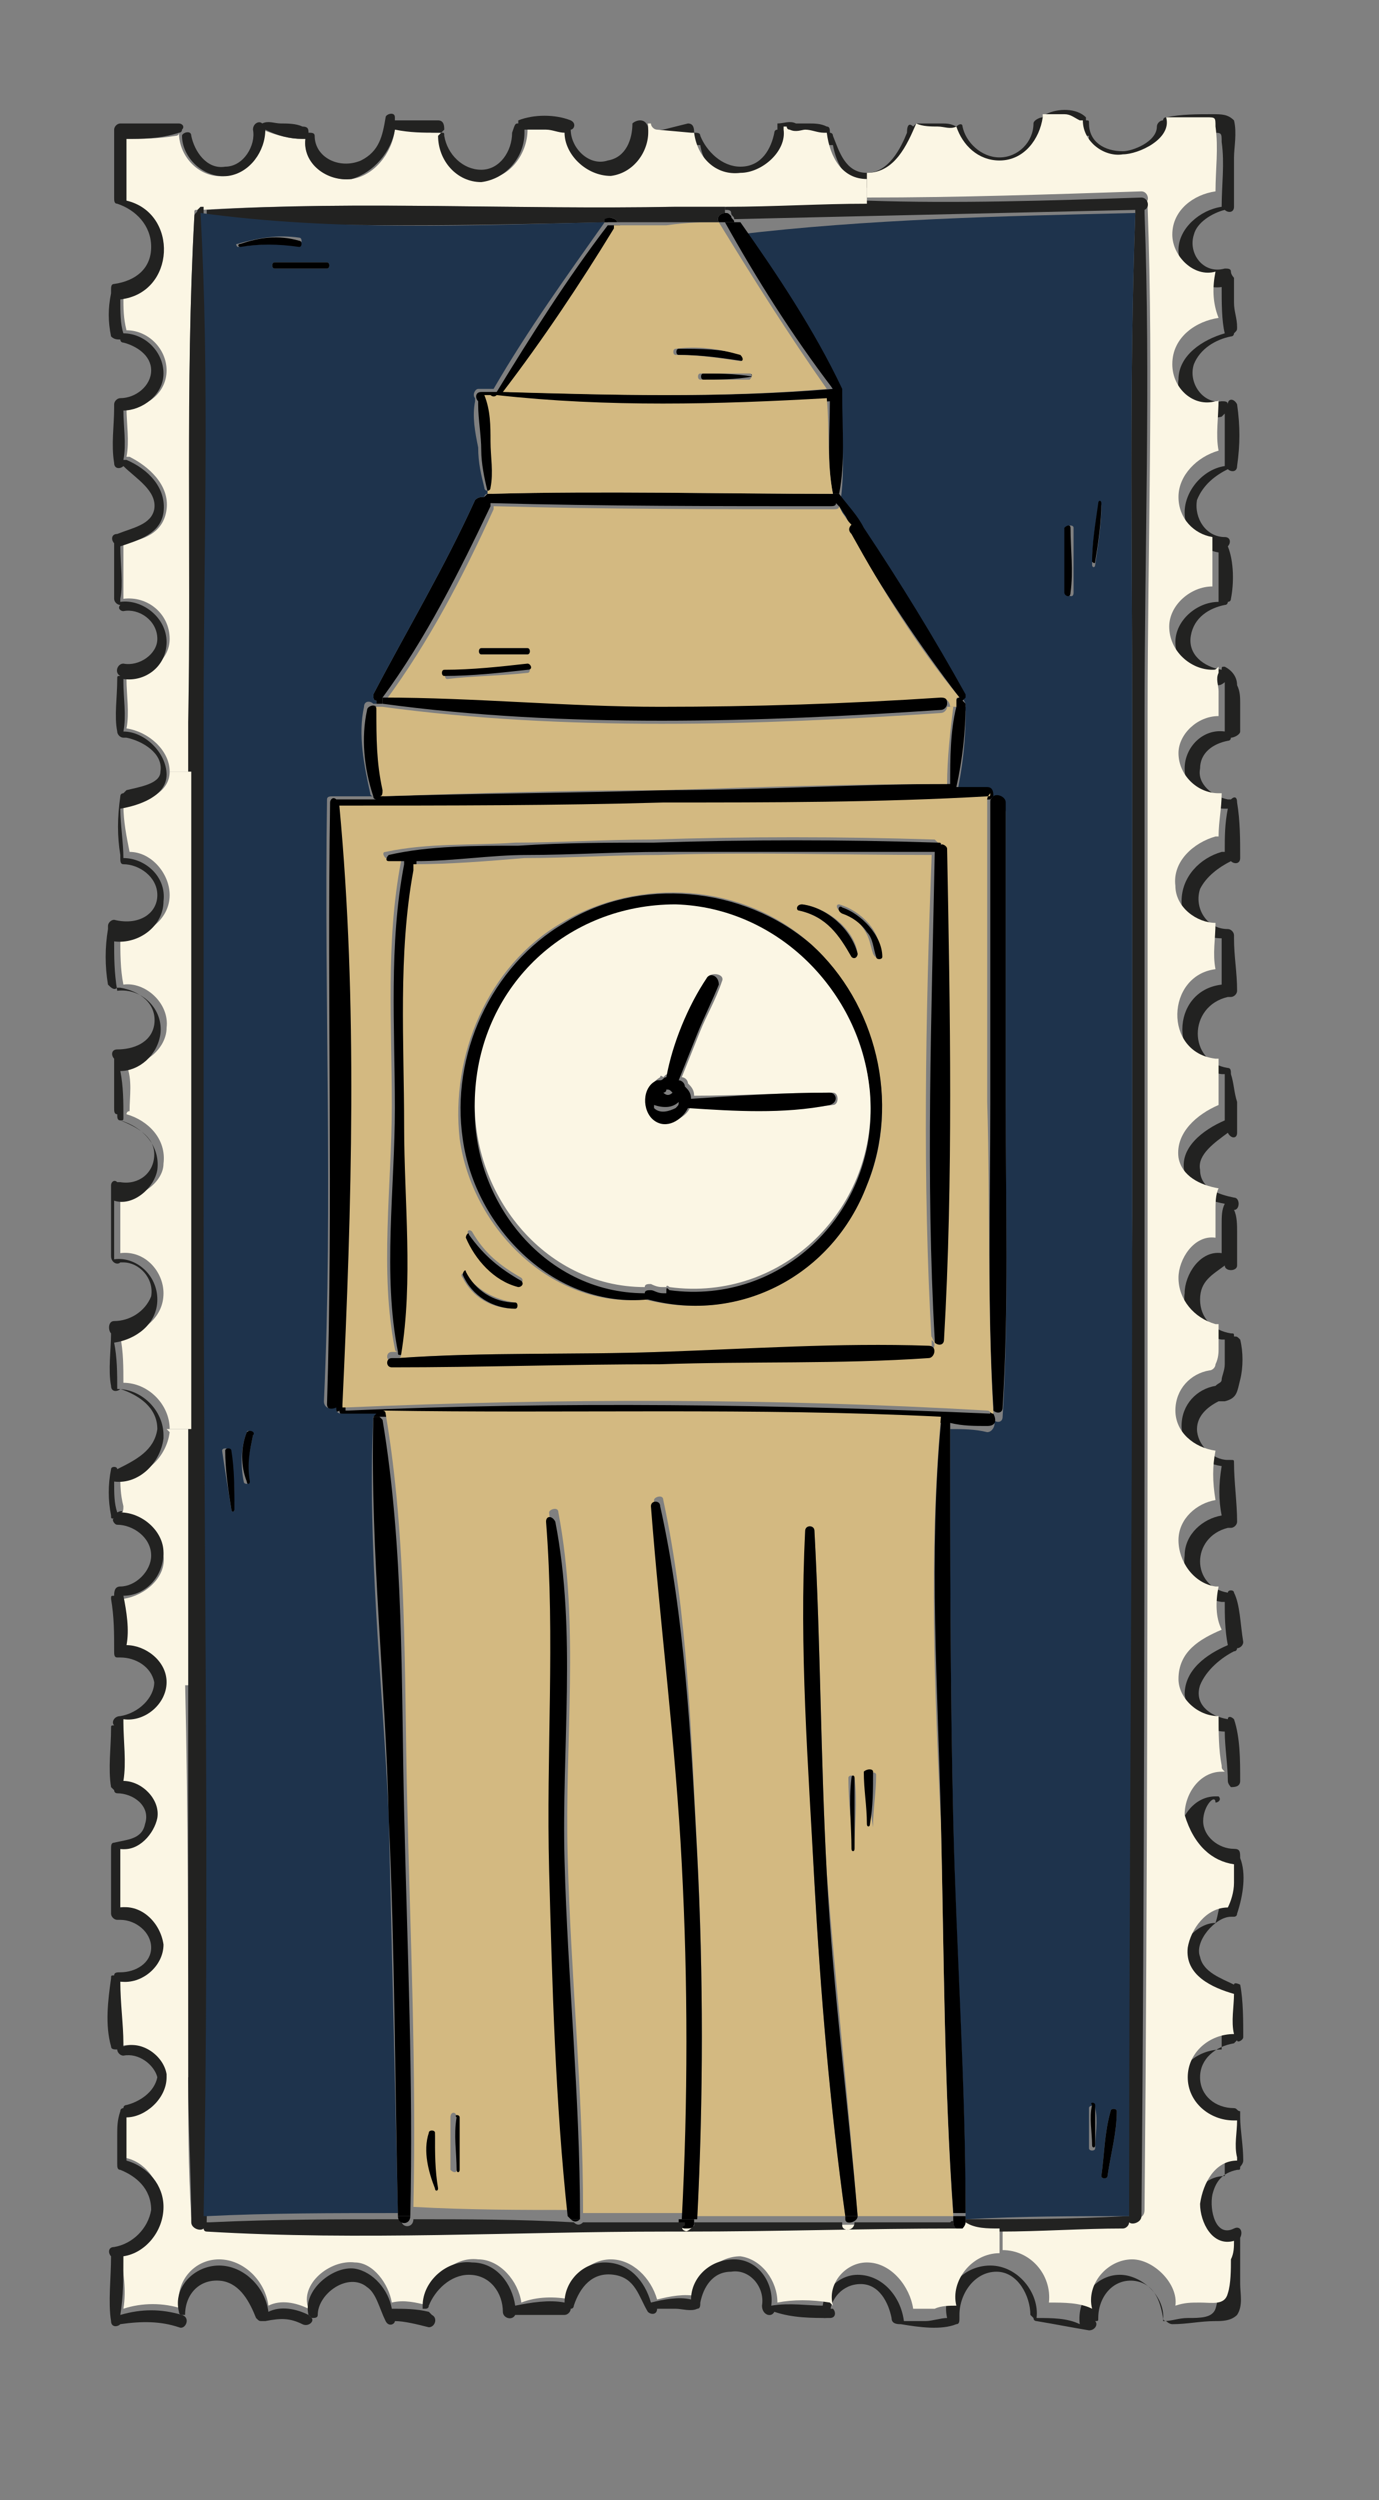 <?xml version="1.0" encoding="UTF-8"?> <!-- Generator: Adobe Illustrator 25.4.1, SVG Export Plug-In . SVG Version: 6.00 Build 0) --> <svg xmlns="http://www.w3.org/2000/svg" xmlns:xlink="http://www.w3.org/1999/xlink" x="0px" y="0px" viewBox="0 0 44.7 81" style="enable-background:new 0 0 44.7 81;" xml:space="preserve"><rect x="0" y="0" width="44.7" height="81" fill="#808080" stroke="none"/> <style type="text/css"> .st0{clip-path:url(#SVGID_00000108276326337205186150000008826140800637622961_);fill:#F2F2F2;} .st1{fill:#222221;} .st2{fill:#FBF6E4;} .st3{fill:#1E334C;} .st4{fill:#D3B981;} .st5{fill:#B7D5CE;} .st6{fill:#C29D34;} .st7{fill:#681B1C;} .st8{fill:#BE7631;} .st9{fill:#273B40;} .st10{fill:#F5EDE0;} .st11{opacity:0.25;} .st12{fill-rule:evenodd;clip-rule:evenodd;fill:#FFFFFF;} </style> <g id="BACKGROUND"> </g> <g id="OBJECTS"> <g> <path class="st1" d="M40.2,68.6c0,0.4,0.1,0.9,0.1,1.4c0,0.1-0.1,0.2-0.1,0.2c0,0.1,0,0.1-0.1,0.1c-0.5,0.1-0.7,0.4-0.8,0.8 c-0.1,0.5,0.1,1.4,0.7,1.1c0.2-0.1,0.3,0.1,0.2,0.3c0,0.5,0,1,0,1.5c0,0.3,0.1,0.7-0.1,1c-0.2,0.2-0.5,0.2-0.7,0.2 c-0.5,0-0.9,0.1-1.4,0.1c-0.1,0-0.2-0.1-0.2-0.1c0,0-0.1,0-0.1-0.1c-0.1-0.6-0.3-1.1-0.9-1.2c-0.7-0.1-1.2,0.5-1.2,1.2 c0,0.1,0,0.1-0.1,0.1c0.1,0.1,0,0.3-0.2,0.3c-0.6-0.1-1.1-0.2-1.7-0.3c0,0-0.1,0-0.1-0.1c0,0-0.1-0.1-0.1-0.1 c0-0.6-0.4-1.4-1.1-1.4c-0.7,0-1.2,0.7-1.2,1.4c0,0,0,0,0,0.1c0,0.1,0,0.2-0.1,0.2c-0.5,0.2-1.2,0.1-1.8,0c-0.1,0-0.3,0-0.3-0.2 c-0.1-0.5-0.4-1.1-1-1.1c-0.6,0-1,0.5-1,1c0,0.1-0.1,0.1-0.2,0.1l0,0c0,0,0,0,0,0c-0.2-0.7,0.4-1.4,1.1-1.4c0.8,0,1.4,0.7,1.5,1.5 c0.2,0,0.5,0,0.7,0c0.2,0,0.5-0.1,0.7-0.1c-0.2-0.9,0.5-1.7,1.4-1.7c0,0,0,0,0,0c0.9,0,1.6,0.9,1.5,1.7c0.5,0,1,0,1.4,0.2 c0,0,0,0,0,0c-0.1-0.8,0.5-1.6,1.3-1.6c0.7,0,1.5,0.7,1.4,1.5c0.3,0,0.5-0.1,0.8-0.1c0.4,0,0.8,0,0.9-0.3c0.1-0.3,0.1-0.7,0.1-1.1 c0-0.2,0-0.4,0.1-0.6c-0.7,0.1-1.1-0.6-1.1-1.2c0-0.7,0.5-1.4,1.2-1.4c0,0,0,0,0-0.1c0-0.4,0-0.8,0-1.2c0,0,0,0-0.1,0 c-0.8,0-1.5-0.6-1.5-1.4c0-0.8,0.7-1.4,1.5-1.4c0,0,0,0,0,0c0-0.4,0-0.9,0-1.3c0,0,0,0,0,0c-0.7-0.2-1.6-0.7-1.5-1.5 c0.1-0.6,0.7-1.3,1.3-1.3c0.1-0.3,0.1-0.5,0.2-0.8c0-0.2,0-0.4,0-0.6c-0.7,0-1.3-0.6-1.4-1.3c0-0.7,0.5-1.4,1.2-1.4 c0,0,0.1,0,0.1,0c0.1,0.1,0,0.2-0.1,0.2C39.4,58.1,39,58.5,39,59c0,0.5,0.5,0.9,1,0.9c0.2,0,0.2,0.1,0.2,0.3 c0.2,0.5,0.1,1.2-0.1,1.8c0,0.1-0.1,0.1-0.1,0.1c0,0,0,0-0.1,0c-0.5,0-1.2,0.8-1,1.3c0.1,0.5,0.7,0.7,1.1,0.9c0-0.1,0.2,0,0.2,0 c0.1,0.5,0.1,1.2,0.1,1.7c0,0.1-0.2,0.2-0.2,0.1c0,0-0.1,0.1-0.1,0.1c-0.6,0.1-1.1,0.5-1.1,1.1c0,0.6,0.5,1,1.1,1 c0.1,0,0.1,0.1,0.2,0.1C40.2,68.5,40.2,68.5,40.2,68.6z"></path> <path class="st1" d="M40.3,53.2c0,0.1-0.1,0.2-0.2,0.2c0,0,0,0.1-0.1,0.1c-0.4,0.2-0.9,0.6-1.1,1.1c-0.2,0.6,0.3,1,0.9,1.1 c0,0,0,0,0,0c0-0.1,0.1-0.1,0.2,0c0.2,0.6,0.2,1.3,0.2,2c0,0.2-0.2,0.2-0.3,0.2c0,0-0.1-0.1-0.1-0.2c0-0.5-0.1-1.1-0.1-1.6 c-0.6,0-1.2-0.5-1.3-1.2c0-0.8,0.7-1.3,1.4-1.6c0,0,0,0,0,0c-0.1-0.5-0.1-1-0.1-1.4c0,0-0.1,0-0.1,0c-0.7-0.1-1.3-0.7-1.2-1.5 c0-0.7,0.6-1.2,1.2-1.3c-0.1-0.5-0.1-1,0-1.6c-0.7-0.1-1.3-0.6-1.3-1.3c0-0.7,0.5-1.2,1.1-1.3c0.1-0.1,0.2-0.1,0.2-0.2 c0-0.1,0.1-0.3,0.1-0.5c0-0.3,0-0.5,0-0.8c0,0-0.1,0-0.1,0c-0.7-0.1-1.3-0.8-1.2-1.5c0-0.6,0.5-1.4,1.2-1.3c0-0.3,0-0.6,0-0.9 c0-0.3,0-0.5,0.1-0.7c-0.6-0.1-1.2-0.4-1.3-1c-0.2-0.8,0.6-1.4,1.3-1.7c0-0.3,0-0.5,0-0.8c0-0.2,0-0.5,0-0.7c0,0-0.1,0-0.1,0 c-1.7-0.2-1.7-2.7,0-2.9c0-0.5,0-1,0-1.5c-0.7,0-1.3-0.5-1.3-1.2c0-0.8,0.6-1.4,1.3-1.6c0,0,0,0,0.1,0c0-0.5,0-0.9,0.1-1.4 c0,0,0,0-0.1,0c-0.7,0-1.3-0.6-1.3-1.3c0-0.7,0.6-1.3,1.3-1.2c0,0,0,0,0,0c0-0.3,0-0.5,0-0.8c0-0.2,0-0.4,0-0.6c0,0,0,0,0,0 c0-0.1,0-0.1,0-0.2c0,0-0.1,0.1-0.2,0.1c-0.7,0-1.4-0.6-1.4-1.4c0-0.7,0.7-1.3,1.4-1.3c0-0.3,0-0.5,0-0.8c0-0.3,0-0.5,0-0.8 c-0.6-0.1-1.1-0.6-1.1-1.3c0-0.7,0.6-1.4,1.3-1.5c0-0.6,0-1.2,0-1.7c0,0-0.1,0.1-0.1,0.1c-0.8,0.2-1.5-0.5-1.4-1.2 c0-0.8,0.8-1.3,1.5-1.5c-0.1-0.4-0.1-1-0.1-1.5c-0.7,0.1-1.4-0.5-1.4-1.2c0-0.7,0.7-1.3,1.4-1.4c0-0.7,0.1-1.4,0-2.1 c0-0.3,0-0.3-0.3-0.3c-0.2,0-0.3,0-0.5,0c-0.3,0-0.6,0-0.8,0c0,0,0,0,0,0c0.1,0.7-0.9,1.2-1.4,1.2c-0.7,0.1-1.4-0.4-1.3-1.1 c0,0-0.1,0-0.1,0c-0.2,0-0.3-0.1-0.5-0.2c-0.2,0-0.4,0-0.6,0c0,0,0,0-0.1,0c0,0,0,0,0,0.1c-0.1,0.7-0.7,1.4-1.4,1.4 c-0.7,0-1.2-0.4-1.4-1.1c-0.2,0-0.4,0-0.6,0c-0.2,0-0.5,0-0.7-0.1c0,0,0,0,0,0c-0.3,0.7-0.7,1.5-1.6,1.6c-0.8,0-1.2-0.8-1.3-1.4 c0,0-0.1,0-0.1,0c-0.2,0-0.4-0.1-0.6-0.1c-0.2,0-0.4,0-0.5,0c0,0-0.1-0.1-0.1-0.1c0,0-0.1,0-0.1,0c0,0,0,0,0,0.1 c0.1,0.8-0.7,1.4-1.4,1.4c-0.8,0-1.4-0.6-1.5-1.3c0,0,0,0,0,0c0,0-0.1,0-0.1,0l-1.1-0.1c-0.1,0-0.2-0.1-0.2-0.2 c0-0.1,0-0.2,0.2-0.2L22.3,4c0.2,0,0.2,0.2,0.2,0.3c0.1,0,0.2,0,0.2,0.1c0.2,0.5,0.7,1,1.3,1c0.7,0,1-0.6,1.1-1.1 c0,0,0-0.1,0.1-0.1c0,0,0-0.1,0-0.2c0.2,0,0.4-0.1,0.6,0c0,0,0,0,0.1,0c0.1,0,0.2,0,0.3,0c0.2,0,0.4,0,0.6,0.1 c0.1,0,0.1,0.1,0.1,0.2c0,0,0.1,0,0.1,0.1c0.2,0.5,0.4,1.2,1.1,1.2c0.7,0,1.1-0.8,1.3-1.3C29.4,4,29.5,4,29.6,4.1 c0,0,0.1-0.1,0.1-0.1c0.3,0,0.5,0,0.8,0c0.2,0,0.3,0,0.5,0.1c0.1-0.1,0.2-0.1,0.2,0c0.1,0.5,0.6,1,1.2,1c0.6,0,1.1-0.5,1.1-1.1 c0-0.1,0.2-0.2,0.3-0.2c0,0,0-0.1,0.1-0.1c0.4-0.2,1-0.2,1.3,0.1c0,0,0,0,0,0.1c0.1,0,0.1,0,0.1,0.1c0,0.6,0.5,0.9,1.1,0.9 c0.3,0,1.1-0.3,1.1-0.8c0-0.1,0.1-0.2,0.2-0.2c0,0,0-0.1,0.1-0.1c0.5-0.1,1-0.1,1.5-0.1c0.3,0,0.5,0,0.7,0.2 C40.1,4.3,40,4.8,40,5.1c0,0.5,0,1.1,0,1.6c0,0.2-0.2,0.2-0.3,0.1c-0.4,0.1-0.9,0.4-1,0.8c-0.2,0.6,0.3,1.3,1,1.1 c0.1,0,0.2,0,0.2,0.1C39.9,8.9,40,9,40,9c0,0.3,0,0.5,0,0.8c0,0.3,0.1,0.5,0.1,0.8c0,0.1,0,0.1-0.1,0.2c0,0,0,0.1-0.1,0.1 c-0.5,0.1-1,0.4-1.2,0.9c-0.2,0.6,0.3,1.3,0.9,1.2c0.1,0,0.2,0,0.2,0.1c0,0,0,0,0,0c0-0.2,0.2-0.2,0.3,0c0.1,0.7,0.1,1.3,0,2 c0,0.2-0.2,0.2-0.3,0.1c-0.4,0.2-0.8,0.5-1,1c-0.1,0.6,0.3,1.2,0.9,1.2c0.2,0,0.2,0.2,0.1,0.3c0.2,0.5,0.2,1.2,0.1,1.7 c0,0.1-0.1,0.1-0.1,0.1c0,0,0,0.1-0.1,0.1c-0.5,0.1-1,0.4-1.1,1c-0.1,0.6,0.4,1,1,1.1c0-0.1,0-0.1,0.1-0.1 c0.2,0.1,0.4,0.3,0.4,0.6c0,0,0,0,0,0c0.1,0.2,0.1,0.4,0.1,0.6c0,0.3,0,0.6,0,0.9c0,0.1-0.2,0.2-0.3,0.2c0,0,0,0.1-0.1,0.1 c-0.5,0.1-0.9,0.4-0.9,0.9c-0.1,0.5,0.4,0.9,0.9,1c0,0,0.1,0,0.1,0c0.1-0.1,0.2-0.1,0.2,0.1c0.1,0.6,0.1,1.2,0.1,1.8 c0,0.2-0.2,0.2-0.3,0.1c0,0,0,0,0,0c-0.4,0.2-0.8,0.5-1,0.9c-0.2,0.6,0.2,1.3,0.9,1.3c0.1,0,0.2,0.1,0.2,0.2c0,0,0,0,0,0.1 c0,0.6,0.1,1.1,0.1,1.7c0,0.1-0.1,0.2-0.2,0.2c0,0,0,0-0.1,0c-1.3,0.3-1.3,2.1,0,2.3c0.1,0,0.1,0.1,0.1,0.2c0,0,0,0,0,0 c0.1,0.3,0.1,0.6,0.2,0.9c0,0.3,0,0.7,0,1c0,0.2-0.2,0.2-0.3,0c-0.4,0.3-1,0.7-0.9,1.2c0,0.6,0.6,0.8,1.1,0.9c0.2,0,0.2,0.4,0,0.4 c0.1,0.2,0.1,0.5,0.1,0.7c0,0.4,0,0.7,0,1.1c0,0.2-0.4,0.2-0.4,0c0,0,0,0,0,0c-0.4,0.3-0.8,0.5-0.8,1.1c0,0.6,0.4,1,1,1.1 c0.1,0,0.1,0,0.1,0.1c0.1,0,0.1,0,0.2,0.1c0.1,0.4,0.1,0.9,0,1.3c-0.1,0.4-0.1,0.6-0.5,0.7c-0.1,0-0.1,0-0.2,0 c-0.4,0.2-0.7,0.5-0.7,0.9c0,0.5,0.5,1,1,1c0,0,0.1,0,0.1,0c0.1,0,0.1,0,0.1,0.1c0,0.6,0.1,1.3,0.1,1.9c0,0.1-0.1,0.2-0.2,0.2 c0,0,0,0-0.1,0c-1.2,0.3-1.2,1.9,0,2.1c0,0,0,0,0,0c0-0.1,0.2-0.1,0.2,0C40.2,52,40.2,52.6,40.3,53.2z"></path> <path class="st2" d="M40,60.4c0,0.2,0,0.4,0,0.6c0,0.3-0.1,0.6-0.2,0.8c-0.7,0-1.2,0.7-1.3,1.3c-0.1,0.9,0.8,1.3,1.5,1.5 c0,0,0,0,0,0c0,0.4-0.1,0.9,0,1.3c0,0,0,0,0,0c-0.8,0-1.5,0.6-1.5,1.4c0,0.8,0.7,1.4,1.5,1.4c0,0,0,0,0.1,0c0,0.4-0.1,0.8,0,1.2 c0,0,0,0,0,0.1c-0.7,0-1.1,0.7-1.2,1.4c0,0.6,0.4,1.4,1.1,1.2c0,0.2,0,0.4-0.1,0.6c0,0.3,0,0.8-0.1,1.1c-0.1,0.4-0.5,0.3-0.9,0.3 c-0.3,0-0.5,0-0.8,0.1c0.1-0.7-0.7-1.5-1.4-1.5c-0.8,0-1.5,0.8-1.3,1.6c0,0,0,0,0,0c-0.4-0.2-0.9-0.2-1.4-0.2 c0.1-0.9-0.6-1.7-1.5-1.7l0-0.8c1.3,0,2.7,0,4-0.1c0.1,0,0.2-0.1,0.2-0.2c0.1,0.1,0.4,0.1,0.4-0.2c0.1-10.8,0.1-21.6,0.1-32.4 c0-5.4,0-10.7,0-16.1c0-5.4,0.2-10.9,0-16.4c0-0.1,0-0.1-0.1-0.1c0.2-0.1,0.1-0.4-0.1-0.4c-3,0.1-5.9,0.2-8.9,0.2l0-0.8 c0.9,0,1.3-0.9,1.6-1.6c0,0,0,0,0,0c0.2,0.1,0.5,0.1,0.7,0.1c0.2,0,0.4,0.1,0.6,0c0.2,0.6,0.7,1.1,1.4,1.1c0.8,0,1.3-0.7,1.4-1.4 c0,0,0,0,0-0.1c0,0,0,0,0.1,0c0.2,0,0.4,0,0.6,0c0.2,0,0.3,0.1,0.5,0.2c0,0,0.1,0,0.1,0c0,0.7,0.7,1.2,1.3,1.1 c0.5,0,1.6-0.5,1.4-1.2c0,0,0,0,0,0c0.3,0,0.6,0,0.8,0c0.2,0,0.3,0,0.5,0c0.3,0,0.3,0,0.3,0.3c0.1,0.7,0,1.4,0,2.1 c-0.7,0.1-1.4,0.6-1.4,1.4c0,0.7,0.7,1.4,1.4,1.2c-0.1,0.5-0.1,1,0.1,1.5c-0.7,0.1-1.5,0.6-1.5,1.5c0,0.8,0.7,1.4,1.4,1.2 c0.1,0,0.1,0,0.1-0.1c0,0.6-0.1,1.2,0,1.7c-0.7,0.2-1.3,0.8-1.3,1.5c0,0.7,0.5,1.2,1.1,1.3c0,0.3,0,0.5,0,0.8c0,0.3,0,0.5,0,0.8 c-0.7,0-1.4,0.6-1.4,1.3c0,0.8,0.7,1.4,1.4,1.4c0.1,0,0.1,0,0.2-0.1c0,0.1,0,0.1,0,0.2c0,0,0,0,0,0c-0.1,0.2,0,0.4,0,0.6 c0,0.3,0,0.5,0,0.8c0,0,0,0,0,0c-0.7,0-1.3,0.6-1.3,1.2c0,0.7,0.6,1.3,1.3,1.3c0,0,0,0,0.1,0c0,0.5-0.1,0.9-0.1,1.4c0,0,0,0-0.1,0 c-0.7,0.2-1.4,0.8-1.3,1.6c0,0.7,0.7,1.2,1.3,1.2c0,0.5-0.1,1,0,1.5c-1.6,0.2-1.7,2.7,0,2.9c0,0,0.1,0,0.1,0c0,0.2,0,0.5,0,0.7 c0,0.3,0,0.5,0,0.8c-0.7,0.3-1.4,0.9-1.3,1.7c0.1,0.6,0.7,0.9,1.3,1c-0.1,0.2-0.1,0.5-0.1,0.7c0,0.3,0,0.6,0,0.9 c-0.7-0.1-1.2,0.7-1.2,1.3c0,0.7,0.5,1.3,1.2,1.5c0,0,0.1,0,0.1,0c0,0.3,0,0.5,0,0.8c0,0.1,0,0.3-0.1,0.5c0,0.1-0.1,0.2-0.2,0.2 c-0.6,0.1-1.1,0.6-1.1,1.3c0,0.7,0.6,1.2,1.3,1.3c-0.1,0.5-0.1,1,0,1.6c-0.6,0.1-1.2,0.6-1.2,1.3c0,0.7,0.5,1.4,1.2,1.5 c0,0,0.1,0,0.1,0c-0.1,0.5-0.1,1,0.1,1.4c0,0,0,0,0,0c-0.7,0.3-1.4,0.7-1.4,1.6c0,0.6,0.6,1.2,1.3,1.2c0,0.5,0,1.1,0.1,1.6 c0,0.1,0,0.1,0.1,0.2l0,0c0,0-0.1,0-0.1,0c-0.7,0-1.2,0.7-1.2,1.4C38.7,59.8,39.3,60.3,40,60.4z"></path> <path class="st1" d="M37.1,6.9c0.2,5.4,0,10.9,0,16.4c0,5.4,0,10.7,0,16.1c0,10.8,0,21.6-0.1,32.4c0,0.2-0.3,0.3-0.4,0.2 c0,0.1-0.1,0.2-0.2,0.2c-1.3,0-2.7,0.1-4,0.1c-0.4,0-0.8,0-1.2,0c0.1,0,0.1-0.1,0.1-0.2c0-0.1,0-0.2,0-0.2c1.7,0,3.4,0,5.2-0.1 c0,0,0.1,0,0.1,0c-0.1-10.8,0-21.6,0.1-32.4c0-5.4,0-10.7,0-16.1c0-5.4-0.1-10.9,0.1-16.4c0,0,0-0.1,0-0.1 c-4.3,0.1-8.7,0.2-13,0.3c0-0.1-0.1-0.1-0.1-0.2c0-0.1-0.1-0.1-0.2-0.1l0-0.2c1.5,0,3,0,4.6-0.1C31,6.6,34,6.5,37,6.4 c0.2,0,0.3,0.3,0.1,0.4C37.1,6.8,37.1,6.9,37.1,6.9z"></path> <path class="st3" d="M36.8,6.9C36.8,6.9,36.8,6.9,36.8,6.9c-0.2,5.5-0.1,11-0.1,16.4c0,5.4,0,10.7,0,16.1 c0,10.8-0.1,21.6-0.1,32.4c0,0-0.1,0-0.1,0c-1.7,0-3.4,0-5.2,0.1c0-4.2-0.3-8.5-0.4-12.7c-0.1-4.3-0.1-8.6-0.1-12.9 c0.4,0,0.8,0,1.2,0.1c0.2,0,0.3-0.3,0.2-0.4l0,0c0.1,0.1,0.3,0.1,0.3-0.1c0.2-3.3,0.1-6.6,0.1-9.8c0-3.3,0-6.6,0-9.8 c0-0.2-0.3-0.3-0.4-0.2c0.1-0.1,0-0.3-0.2-0.3c-0.3,0-0.7,0-1,0c0,0,0,0,0,0c0.2-0.9,0.3-1.8,0.3-2.7c0-0.1,0-0.1-0.1-0.1 c0,0,0,0,0.1-0.1c0,0,0-0.1,0-0.1c-0.9-1.8-2.1-3.5-3.3-5.2c0,0,0,0,0,0c-0.2-0.4-0.5-0.8-0.8-1.1c0,0,0,0,0,0c0,0,0,0,0,0 c0.2-1,0.1-2.1,0.1-3.2c0-0.1,0-0.2-0.1-0.3c0,0,0,0,0,0c-1-1.9-2.1-3.7-3.3-5.4C28.1,7.1,32.5,7,36.8,6.9z M36.2,68.4 c0-0.1-0.2-0.1-0.2,0c-0.2,0.7-0.2,1.4-0.3,2.1c0,0.1,0.2,0.1,0.2,0C36,69.8,36.2,69.1,36.2,68.4z M35.7,16.4c0-0.1-0.1-0.1-0.1,0 c-0.1,0.6-0.2,1.3-0.2,1.9c0,0.1,0.1,0.1,0.1,0C35.6,17.6,35.7,17,35.7,16.4z M35.5,69.6c0-0.4,0.1-0.9,0-1.3c0-0.1-0.2-0.1-0.2,0 c0,0.4,0,0.9,0,1.3C35.3,69.7,35.5,69.7,35.5,69.6z M34.8,19.2c0-0.7,0-1.4,0-2.1c0-0.1-0.2-0.1-0.2,0c0,0.7-0.1,1.4,0,2.1 C34.6,19.3,34.8,19.4,34.8,19.2z"></path> <path d="M36,68.4c0-0.1,0.2-0.1,0.2,0c0,0.7-0.2,1.4-0.3,2.1c0,0.1-0.2,0.1-0.2,0C35.8,69.8,35.8,69.1,36,68.4z"></path> <path d="M35.6,16.3c0-0.1,0.1-0.1,0.1,0c0,0.6-0.1,1.3-0.2,1.9c0,0.1-0.1,0-0.1,0C35.4,17.6,35.5,17,35.6,16.3z"></path> <path d="M35.5,68.2c0,0.4,0,0.9,0,1.3c0,0.1-0.1,0.1-0.1,0c0-0.4-0.1-0.9,0-1.3C35.3,68.1,35.5,68.1,35.5,68.2z"></path> <path d="M34.7,17.1c0,0.7,0.1,1.4,0,2.1c0,0.2-0.2,0.1-0.2,0c0-0.7,0-1.4,0-2.1C34.6,17,34.7,17,34.7,17.1z"></path> <path d="M32.6,26c0,3.3,0,6.6,0,9.8c0,3.3,0.1,6.6-0.1,9.8c0,0.2-0.2,0.2-0.3,0.1c0,0,0-0.1,0-0.1c-0.2-3.3-0.1-6.6-0.1-9.8 c0-3.3,0-6.6,0-9.8c0-0.1,0-0.1,0.1-0.2l0,0C32.3,25.7,32.6,25.8,32.6,26z"></path> <path class="st2" d="M32.4,72.2l0,0.8c0,0,0,0,0,0c-0.9,0-1.6,0.9-1.4,1.7c-0.2,0-0.5,0-0.7,0.1c-0.2,0-0.5,0-0.7,0 c-0.1-0.7-0.7-1.5-1.5-1.5c-0.7,0-1.3,0.7-1.1,1.4c0,0,0,0,0,0c0,0-0.1-0.1-0.1-0.1c-0.6-0.1-1.2-0.1-1.7,0c0-0.7-0.5-1.4-1.2-1.5 c-0.7,0-1.4,0.6-1.4,1.3c-0.4-0.1-0.9,0-1.3,0.1c-0.2-0.7-0.8-1.3-1.5-1.3c-0.7,0-1.3,0.6-1.3,1.3c-0.5-0.1-1.1-0.1-1.6,0.1 c-0.1-0.7-0.7-1.4-1.4-1.4c-0.8-0.1-1.5,0.6-1.6,1.4c0,0,0,0.1,0,0.1c-0.4-0.1-0.8-0.2-1.2-0.1c-0.1-0.6-0.6-1.3-1.2-1.3 c-0.8-0.1-1.8,0.7-1.5,1.5c-0.4-0.2-0.9-0.3-1.3-0.1c-0.1-0.8-0.8-1.5-1.6-1.5c-0.8,0-1.4,0.7-1.3,1.5c0,0,0,0.1,0.1,0.1l0,0 c-0.6-0.2-1.3-0.2-1.9,0c0.1-0.6,0-1.2-0.1-1.8c0.8-0.2,1.4-0.8,1.3-1.6c0-0.7-0.5-1.4-1.2-1.5c0,0,0,0,0,0c0-0.3,0-0.5,0-0.8 c0-0.2,0-0.4,0-0.6c0,0,0,0,0,0c0.7-0.1,1.3-0.6,1.3-1.3l0.8,0c0,1.5,0,3.1,0.1,4.6c0,0.2,0.2,0.3,0.4,0.2c0,0.1,0.1,0.1,0.1,0.1 c4.9,0.3,9.9,0.1,14.9,0c0.2,0,0.5,0,0.7,0c2.9,0,5.8,0,8.8-0.1c0,0,0,0,0,0c0.1,0,0.1,0,0.2,0C31.6,72.2,32,72.2,32.4,72.2z"></path> <path d="M32.2,45.8c0.1,0.2,0.1,0.4-0.2,0.4c-0.4,0-0.8,0-1.2-0.1c0,4.3,0,8.6,0.1,12.9c0.1,4.2,0.4,8.5,0.4,12.7 c-0.1,0-0.3,0-0.4,0c-0.3-4.2-0.3-8.5-0.4-12.7c-0.1-4.3-0.4-8.6,0-12.9c-6-0.2-12.1-0.1-18.1-0.2l-0.1,0c-0.4,0-0.7,0-1.1,0 c-0.1,0-0.2-0.1-0.2-0.2c-0.1,0.1-0.4,0-0.4-0.2c0.2-6.5,0-13,0.1-19.5c0-0.1,0.1-0.2,0.2-0.1c0,0,0.1,0,0.1,0c0.4,0,0.8,0,1.2,0 c0,0-0.1,0-0.1-0.1c-0.3-0.9-0.4-1.9-0.2-2.8c0-0.1,0.2-0.2,0.3-0.1c0,0,0.1,0.1,0.1,0.1c0,0.9,0,1.7,0.2,2.6c0,0.1,0,0.2-0.1,0.2 c3.1-0.1,6.1-0.1,9.2-0.2c3.1,0,6.2-0.2,9.2-0.2c0,0,0,0,0,0c0-0.8,0-1.7,0.2-2.5c0-0.1,0-0.1,0-0.2c0-0.1,0.1-0.1,0.1-0.1l0.2,0 c0,0,0,0-0.1,0.1c0,0,0.1,0.1,0.1,0.1c0,0.9-0.1,1.8-0.3,2.7c0,0,0,0,0,0c0.3,0,0.7,0,1,0c0.2,0,0.2,0.2,0.2,0.3l0,0 c0,0-0.1,0.1-0.1,0.1c-3.5,0.2-7,0.1-10.5,0.2c-3.5,0-7,0.1-10.5,0.1c0.7,6.4,0.4,13,0.1,19.4c0,0,0,0.1,0,0.1c0,0,0,0,0.1,0 c6.9-0.3,13.9-0.2,20.8,0.1C32.1,45.7,32.1,45.8,32.2,45.8z"></path> <path class="st4" d="M32.2,45.8L32.2,45.8c-0.1,0-0.1-0.1-0.2-0.1c-6.9-0.4-13.9-0.4-20.8-0.1c0,0,0,0-0.1,0c0,0,0-0.1,0-0.1 c0.3-6.4,0.5-13-0.1-19.4c3.5,0,7,0,10.5-0.1c3.5,0,7,0,10.5-0.2c0.1,0,0.1,0,0.1-0.1c0,0-0.1,0.1-0.1,0.2c0,3.3,0,6.6,0,9.8 C32.1,39.1,32,42.4,32.2,45.8C32.2,45.7,32.2,45.8,32.2,45.8z M30.5,43.4c0.3-5.2,0.2-10.6,0.1-15.9c0-0.1-0.1-0.2-0.2-0.2 c0,0-0.1-0.1-0.1-0.1c-3.1-0.1-6.1-0.1-9.2,0c-1.5,0-3,0.1-4.4,0.1c-1.4,0.1-2.8,0-4.2,0.3c-0.1,0-0.1,0.1,0,0.2 c0.2,0,0.3,0,0.5,0c0,0,0,0,0,0.1c-0.5,2.6-0.3,5.3-0.3,7.9c0,2.6-0.4,5.4,0.1,7.9c0,0,0,0.1,0.1,0.1v0c-0.1,0-0.1,0-0.2,0 c-0.2,0-0.2,0.3,0,0.3c2.9,0.1,5.8,0,8.7-0.1c2.9,0,5.8,0,8.7-0.2c0.2,0,0.3-0.4,0-0.4l0.1-0.1C30.3,43.6,30.5,43.6,30.5,43.4z"></path> <path d="M31.3,71.8c0,0.1,0,0.2,0,0.2c0,0.1-0.1,0.2-0.1,0.2c-0.1,0-0.1,0-0.2,0c0,0,0,0,0,0c-0.1,0-0.1-0.1-0.1-0.2 c0-0.1,0-0.2,0-0.2C31,71.8,31.2,71.8,31.3,71.8z"></path> <path d="M31.3,22.5c0,0,0,0.1,0,0.1l-0.2,0c-1.3-1.7-2.5-3.5-3.6-5.4c-0.1-0.1,0-0.2,0-0.3c-0.1-0.2-0.2-0.4-0.4-0.6 c0,0.1-0.1,0.1-0.2,0.1c-3.7,0-7.3,0-11-0.1c0,0,0,0,0,0.1c-1,2.1-2.1,4.3-3.5,6.2l0,0.2c0,0-0.1,0-0.1,0c0,0,0,0-0.1,0 c0,0,0-0.1,0-0.1c-0.1,0-0.1-0.1-0.1-0.2c1.1-2.1,2.3-4.1,3.3-6.3c0.1-0.1,0.2-0.1,0.3-0.1c0,0,0.1-0.1,0.1-0.1c0,0,0,0,0.1,0 c3.7-0.1,7.3,0,11,0c0,0,0.1,0,0.1,0l0.2,0c0,0,0,0,0,0c0.3,0.4,0.6,0.7,0.8,1.1c0,0,0,0,0,0C29.2,18.9,30.3,20.7,31.3,22.5z"></path> <path d="M31,72.2c0.1,0,0.1,0,0.2,0C31.1,72.2,31.1,72.2,31,72.2z"></path> <path class="st4" d="M31.1,22.6c-0.1,0-0.1,0-0.1,0.1c0,0.1,0,0.1,0,0.2l-0.2,0c0-0.1-0.1-0.3-0.2-0.2c-3,0.2-6.1,0.3-9.1,0.3 c-3,0-6-0.3-9-0.3c1.4-1.9,2.5-4,3.5-6.2c0,0,0,0,0-0.1c3.6,0.1,7.3,0.1,11,0.1c0.1,0,0.2,0,0.2-0.1c0.1,0.2,0.2,0.4,0.4,0.6 c-0.1,0.1-0.1,0.2,0,0.3C28.6,19.1,29.7,20.9,31.1,22.6z M17.1,21.8c0.1,0,0.1-0.2,0-0.2c-0.9,0-1.8,0.2-2.6,0.2 c-0.1,0-0.1,0.2,0,0.2C15.3,21.9,16.2,21.9,17.1,21.8z M17.1,21.2c0.1,0,0.1-0.2,0-0.2c-0.5,0-1,0-1.5,0c-0.1,0-0.1,0.2,0,0.2 C16,21.2,16.5,21.2,17.1,21.2z"></path> <path class="st1" d="M30.9,72c0,0.1,0.1,0.2,0.1,0.2c-2.9,0-5.8,0.1-8.8,0.1v0c0.1,0,0.2-0.1,0.3-0.2c0,0,0-0.1,0-0.1 c1.6,0,3.2,0,4.8,0c0,0,0,0,0,0.1c0,0.2,0.4,0.2,0.4-0.1c0,0,0,0,0,0c1,0,2.1,0,3.1,0C30.9,71.9,30.9,72,30.9,72z"></path> <path class="st4" d="M30.7,22.9l0.2,0c-0.1,0.8-0.2,1.7-0.2,2.5c0,0,0,0,0,0c-3.1,0-6.2,0.1-9.2,0.2c-3.1,0-6.1,0.1-9.2,0.2 c0.1,0,0.1-0.1,0.1-0.2c-0.2-0.9-0.2-1.7-0.2-2.6c0-0.1,0-0.1-0.1-0.1l0.1,0c0,0,0,0,0.1,0c0,0,0.1,0,0.1,0 c5.9,0.8,12.2,0.6,18.1,0.2C30.6,23.1,30.7,23,30.7,22.9z"></path> <path d="M30.5,22.6c0.2,0,0.2,0.1,0.2,0.2c0,0.1-0.1,0.2-0.2,0.2c-5.9,0.4-12.2,0.6-18.1-0.2l0-0.2c3,0,6,0.3,9,0.3 C24.4,22.9,27.5,22.8,30.5,22.6z"></path> <path d="M30.7,27.5c0.1,5.3,0.2,10.7-0.1,15.9c0,0.2-0.2,0.2-0.3,0.1c0,0,0-0.1,0-0.1c-0.3-5.2-0.1-10.6,0-15.8 c-2.9,0-5.9,0-8.8,0c-1.5,0-3,0.1-4.4,0.1c-1.2,0-2.4,0.2-3.6,0.2c0,0,0,0.1,0,0.2c-0.5,2.7-0.3,5.6-0.3,8.3c0,2.4,0.2,5-0.1,7.4 c0,0,0,0.1-0.1,0.1s-0.1,0-0.1-0.1c-0.5-2.5-0.1-5.3-0.1-7.9c0-2.6-0.2-5.3,0.3-7.9c0,0,0,0,0-0.1c-0.2,0-0.3,0-0.5,0 c-0.1,0-0.1-0.1,0-0.2c1.3-0.3,2.8-0.3,4.2-0.3c1.5-0.1,3-0.1,4.4-0.1c3.1-0.1,6.1-0.1,9.2,0c0.1,0,0.1,0,0.1,0.1 C30.5,27.3,30.7,27.4,30.7,27.5z"></path> <path class="st4" d="M30.5,59.1c0.1,4.2,0.1,8.5,0.4,12.7c-1,0-2.1,0-3.1,0c-0.3-3.7-0.7-7.4-1-11.1c-0.2-3.7-0.2-7.4-0.4-11.1 c0-0.2-0.3-0.2-0.3,0c-0.1,3.8,0.1,7.6,0.3,11.4c0.2,3.6,0.5,7.2,1,10.8c-1.6,0-3.2,0-4.8,0c0.2-3.9,0.2-7.9,0-11.8 c-0.2-3.8-0.3-7.7-1.1-11.4c0-0.2-0.3-0.1-0.3,0c0.2,3.9,0.8,7.7,1,11.6c0.2,3.8,0.2,7.7,0,11.5c-0.2,0-0.3,0-0.5,0 c-0.9,0-1.9,0-2.8,0c0,0,0-0.1,0-0.1c0-3.8-0.4-7.6-0.5-11.5c-0.1-3.7,0.4-7.4-0.3-11.1c0-0.2-0.3-0.1-0.3,0 c0.4,3.8,0,7.5,0.1,11.3c0.1,3.7,0.2,7.5,0.6,11.2c0,0.1,0,0.1,0.1,0.1c-1.7,0-3.4,0-5.2-0.1c0.1-4.4-0.1-8.8-0.2-13.1 c-0.1-4.2,0-8.5-0.7-12.6c0,0,0-0.1-0.1-0.1c6,0.1,12.1-0.1,18.1,0.2C30.1,50.4,30.3,54.8,30.5,59.1z M28.3,59.2 c0-0.6,0.1-1.1,0.1-1.7c0-0.1-0.2-0.1-0.2,0c0,0.6,0,1.1,0.1,1.7C28.2,59.2,28.3,59.2,28.3,59.2z M27.7,59.9c0-0.8,0.1-1.5,0-2.3 c0-0.1-0.2-0.1-0.2,0C27.5,58.4,27.6,59.2,27.7,59.9C27.6,60,27.7,60,27.7,59.9z M14.8,70.3c0-0.6,0.1-1.1,0-1.7 c0-0.2-0.2-0.2-0.2,0c0,0.6,0,1.1,0,1.7C14.7,70.4,14.8,70.4,14.8,70.3z M14.1,70.9c0,0.1,0.1,0,0.1,0c-0.2-0.6-0.1-1.1-0.1-1.7 c0-0.1-0.2-0.1-0.2,0C13.8,69.7,13.9,70.4,14.1,70.9z"></path> <path class="st4" d="M21.4,27.7c2.9-0.1,5.9,0,8.8,0c-0.2,5.2-0.3,10.6,0,15.8c0,0,0,0.1,0,0.1l-0.1,0.1c-2.9-0.1-5.8,0.1-8.7,0.1 c-2.8,0.1-5.7,0-8.5,0.2v0c0,0,0.1,0,0.1-0.1c0.4-2.4,0.1-5,0.1-7.4c0-2.7-0.2-5.6,0.3-8.3c0-0.1,0-0.1,0-0.2 c1.2,0,2.4-0.1,3.6-0.2C18.4,27.8,19.9,27.7,21.4,27.7z M28.5,30.9c0.1-0.7-0.6-1.4-1.3-1.6c-0.1,0-0.1,0.1,0,0.2 c0.3,0.1,0.6,0.3,0.8,0.6c0.2,0.3,0.2,0.5,0.3,0.8C28.4,31.1,28.5,31,28.5,30.9z M28.1,38.4c1.1-2.6,0.3-5.9-1.8-7.8 c-2.2-2-5.6-2.2-8.1-0.7c-2.4,1.4-3.6,4.3-3.3,7c0.4,2.9,3,5.5,6,5.2c0,0,0,0,0,0C24,42.9,27,41.3,28.1,38.4z M27.6,31 c0.1,0.1,0.2,0,0.2-0.1c-0.1-0.8-1-1.5-1.8-1.6c-0.1,0-0.2,0.2-0.1,0.2C26.8,29.7,27.2,30.3,27.6,31z M16.8,41.6 c0.1,0,0.2-0.1,0.1-0.2c-0.7-0.4-1.2-0.8-1.6-1.5c-0.1-0.1-0.2,0-0.1,0.1C15.4,40.7,16.1,41.4,16.8,41.6z M16.7,42.4 c0.1,0,0.1-0.2,0-0.2c-0.7-0.1-1.2-0.4-1.6-0.9c-0.1-0.1-0.2,0-0.1,0.1C15.3,42,15.9,42.4,16.7,42.4z"></path> <path d="M30.1,43.6c0.3,0,0.2,0.4,0,0.4c-2.9,0.2-5.8,0.1-8.7,0.2c-2.9,0-5.8,0.1-8.7,0.1c-0.2,0-0.2-0.3,0-0.3c0.1,0,0.1,0,0.2,0 c2.8-0.2,5.7-0.1,8.5-0.2C24.3,43.7,27.2,43.5,30.1,43.6z"></path> <path d="M27.3,29.4c0.6,0.2,1.3,0.9,1.3,1.6c0,0.1-0.2,0.1-0.2,0c-0.1-0.3-0.1-0.6-0.3-0.8c-0.2-0.3-0.5-0.5-0.8-0.6 C27.1,29.5,27.2,29.3,27.3,29.4z"></path> <path d="M28.3,57.4c0,0.6,0,1.1-0.1,1.7c0,0.1-0.1,0.1-0.1,0c0-0.6-0.1-1.1-0.1-1.7C28.1,57.3,28.3,57.3,28.3,57.4z"></path> <path d="M26.3,30.6c2.1,1.9,2.9,5.1,1.8,7.8C27,41.3,24,42.9,21,42.1c0,0,0,0,0,0c-3,0.3-5.6-2.3-6-5.2c-0.4-2.7,0.9-5.6,3.3-7 C20.7,28.4,24.1,28.7,26.3,30.6z M21.7,41.8c3.7,0.5,6.8-2.6,6.5-6.3c-0.2-3.3-2.9-6-6.3-6c-3.5-0.1-6.3,2.6-6.5,6.1 c-0.2,3.2,2.2,6.3,5.5,6.3c0-0.1,0.1-0.1,0.2-0.1c0.1,0,0.2,0.1,0.4,0.1c0,0,0.1,0,0.1,0C21.6,41.7,21.6,41.7,21.7,41.8z"></path> <path class="st2" d="M28.2,35.4c0.3,3.7-2.8,6.8-6.5,6.3c0,0-0.1-0.1-0.1,0c0,0-0.1,0-0.1,0c-0.1,0-0.2,0-0.4-0.1 c-0.1,0-0.2,0-0.2,0.1c-3.3,0-5.7-3.1-5.5-6.3c0.2-3.5,3-6.1,6.5-6.1C25.2,29.4,27.9,32.1,28.2,35.4z M27,35.8 c0.2,0,0.2-0.4,0-0.4c-1.5,0-3,0.1-4.5,0.1c0-0.2-0.1-0.3-0.2-0.4c0-0.1-0.1-0.2-0.2-0.2c0.2-0.5,0.4-1,0.6-1.5 c0.2-0.5,0.5-1,0.7-1.6c0.1-0.2-0.2-0.3-0.4-0.2c-0.7,0.9-1.1,2.1-1.3,3.2c-0.1,0-0.1,0-0.2,0.1c0,0-0.1-0.1-0.1,0 c-0.5,0.3-0.6,1-0.1,1.3c0.4,0.3,1,0,1.1-0.4C23.9,36,25.5,36,27,35.8z"></path> <path class="st2" d="M28.1,5.8l0,0.8c-1.5,0-3,0.1-4.6,0.1c-0.6,0-1.2,0-1.8,0c-5,0.1-10.1-0.2-15.2,0.1c0,0,0,0-0.1,0 c-0.1,0-0.1,0-0.1,0.1C6.3,6.9,6.3,6.9,6.3,7C6,12.5,6.2,18,6.2,23.4c0,0.5,0,1.1,0,1.6H5.5c0-0.7-0.7-1.3-1.4-1.4 c0.1-0.5,0-1.1,0-1.6c0,0,0-0.1,0-0.1c0.7,0,1.4-0.5,1.4-1.2c0-0.8-0.7-1.4-1.5-1.3c0,0,0,0,0-0.1c0-0.6,0-1.2,0-1.7 c0.6-0.1,1.3-0.3,1.4-1.1c0.1-0.8-0.6-1.4-1.2-1.7c0,0-0.1,0-0.1,0c0.1-0.5,0-1.1,0-1.6c0.7,0,1.3-0.5,1.3-1.2 c0-0.7-0.6-1.3-1.3-1.3c0,0,0,0,0,0c-0.1-0.4-0.1-0.7-0.1-1.1C5.7,9.4,5.7,6.8,4,6.5c0,0,0,0,0,0c0-0.7,0-1.3,0-2 c0.6,0,1.1,0,1.7-0.1c0.1,0,0.1-0.1,0.1-0.1l0,0c0,0,0,0,0,0c0,0.8,0.7,1.5,1.5,1.4c0.7-0.1,1.2-0.8,1.2-1.5 C9,4.4,9.4,4.5,9.8,4.5c0,0,0,0,0.1,0v0c-0.1,0.8,0.8,1.4,1.5,1.3c0.7-0.1,1.3-0.8,1.4-1.6c0.5,0,0.9,0.1,1.4,0.1c0,0,0.1,0,0.1,0 c0,0,0,0,0,0c0,0.8,0.6,1.5,1.4,1.5c0.8,0,1.4-0.8,1.4-1.6c0,0,0-0.1,0-0.1c0.2,0,0.5,0,0.7,0c0.2,0,0.4,0.1,0.6,0.1c0,0,0,0,0,0 c0,0.8,0.7,1.5,1.4,1.4c0.8-0.1,1.3-0.9,1.2-1.6l0.1,0c0,0.1,0.1,0.2,0.2,0.2l1.1,0.1c0.1,0,0.1,0,0.1,0c0,0,0,0,0,0 c0.1,0.8,0.7,1.4,1.5,1.3c0.7,0,1.5-0.7,1.4-1.4c0,0,0,0,0-0.1c0,0,0.1,0,0.1,0c0,0,0,0.1,0.1,0.1c0.2,0.1,0.4,0,0.5,0 c0.2,0,0.4,0.1,0.6,0.1c0,0,0.1,0,0.1,0C26.9,5.1,27.3,5.8,28.1,5.8z"></path> <path d="M27.8,71.8c0,0.2-0.4,0.3-0.4,0.1c0,0,0,0,0-0.1C27.5,71.8,27.6,71.8,27.8,71.8C27.8,71.8,27.8,71.8,27.8,71.8z"></path> <path d="M27.8,71.8c-0.1,0-0.3,0-0.4,0c-0.5-3.6-0.8-7.2-1-10.8c-0.2-3.8-0.5-7.6-0.3-11.4c0-0.2,0.3-0.2,0.3,0 c0.2,3.7,0.2,7.4,0.4,11.1C27,64.5,27.5,68.2,27.8,71.8z"></path> <path d="M27.8,30.9c0,0.1-0.1,0.2-0.2,0.1c-0.4-0.7-0.8-1.3-1.7-1.5c-0.1,0-0.1-0.2,0.1-0.2C26.8,29.4,27.6,30.1,27.8,30.9z"></path> <path d="M27.7,57.6c0,0.8,0,1.5,0,2.3c0,0.1-0.1,0.1-0.1,0c0-0.8-0.1-1.5,0-2.3C27.6,57.5,27.7,57.5,27.7,57.6z"></path> <path d="M27.3,12.8c0,1.1,0.1,2.2-0.1,3.2c0,0,0,0,0,0L27,16c0,0,0,0,0,0c-0.2-1-0.1-2-0.1-3c-3.6,0.3-7.2,0.4-10.7-0.1 c-0.1,0-0.1,0-0.2,0c-0.1,0-0.1,0-0.2,0c0.1,0.5,0.1,1,0.2,1.5c0,0.5,0.1,1,0,1.5c0,0.1-0.1,0.1-0.1,0.1c-0.1,0-0.1,0-0.1-0.1 c-0.1-0.4-0.2-0.9-0.2-1.3c0-0.5-0.1-1-0.1-1.5c0,0,0-0.1,0-0.1c-0.1-0.1-0.1-0.3,0.1-0.3c0.2,0,0.3,0,0.5,0 c1.1-1.8,2.3-3.7,3.6-5.4c0.1,0,0.3,0,0.4,0c0,0,0,0.1,0,0.1c-1.1,1.8-2.3,3.6-3.6,5.3c3.5,0.1,7,0.2,10.5-0.1 c-1.3-1.7-2.5-3.6-3.5-5.4c0,0,0,0,0,0c0.2,0,0.3,0,0.5,0c1.2,1.7,2.4,3.5,3.3,5.4c0,0,0,0,0,0C27.3,12.6,27.3,12.7,27.3,12.8z"></path> <path d="M26.9,35.4c0.2,0,0.3,0.3,0,0.4c-1.5,0.3-3.1,0.2-4.6,0.1c-0.2,0.4-0.7,0.7-1.1,0.4c-0.4-0.3-0.4-1.1,0.1-1.3 c0.1,0,0.1,0,0.1,0c0.1,0,0.1-0.1,0.2-0.1c0.2-1.1,0.7-2.3,1.3-3.2c0.1-0.2,0.4-0.1,0.4,0.2c-0.2,0.5-0.5,1.1-0.7,1.6 c-0.2,0.5-0.4,1-0.6,1.5c0.1,0,0.2,0.1,0.2,0.2c0.1,0.1,0.2,0.2,0.2,0.4C23.9,35.5,25.4,35.4,26.9,35.4z M21.9,35.9 c0.1-0.1,0.1-0.1,0.1-0.2c-0.2,0.2-0.5,0.2-0.8,0.1c0,0,0,0,0,0.1C21.4,36.1,21.7,36,21.9,35.9z M21.8,35.4 C21.8,35.4,21.8,35.4,21.8,35.4c-0.1-0.1-0.1-0.1-0.2-0.1c0,0.1-0.1,0.1-0.1,0.1C21.6,35.5,21.7,35.5,21.8,35.4z"></path> <path class="st1" d="M27,74.8c0.1,0.1,0.1,0.3-0.1,0.3c-0.6,0-1.2,0-1.8-0.2c-0.1,0.2-0.4,0.1-0.4-0.2c0.1-0.6-0.4-1.2-1-1.1 c-0.6,0-0.9,0.5-1,1c0,0,0,0,0,0c0,0.1,0,0.2-0.1,0.2c-0.2,0.1-0.5,0-0.7,0c-0.2,0-0.4,0-0.6,0c0,0.2-0.2,0.2-0.3,0.1 c-0.3-0.5-0.4-1.1-1.1-1.2c-0.7-0.1-1.1,0.4-1.3,1c0,0,0,0.1-0.1,0.1c0,0.1-0.1,0.2-0.2,0.2c-0.5,0-1.1,0-1.6,0 c-0.1,0.2-0.4,0.1-0.4-0.1c0-0.6-0.4-1.2-1.1-1.2c-0.6,0-1.1,0.5-1.3,1c0,0.1-0.1,0.1-0.1,0.1l-0.1,0c0,0,0,0,0-0.1 c0-0.8,0.8-1.5,1.6-1.4c0.8,0,1.3,0.7,1.4,1.4c0.5-0.1,1.1-0.2,1.6-0.1c0-0.7,0.6-1.3,1.3-1.3c0.8,0,1.3,0.6,1.5,1.3 c0.4-0.1,0.9-0.2,1.3-0.1c0-0.7,0.6-1.3,1.4-1.3c0.8,0,1.3,0.8,1.2,1.5c0.6-0.1,1.2,0,1.7,0C26.9,74.8,26.9,74.8,27,74.8L27,74.8z "></path> <path class="st4" d="M27,16C27,16,27,16,27,16C27,16,26.9,16,27,16c-3.7,0-7.4-0.1-11.1,0c0,0,0,0-0.1,0l0-0.1c0,0,0.1,0,0.1-0.1 c0.1-0.5,0-1,0-1.5c0-0.5,0-1-0.2-1.5c0.1,0,0.1,0,0.2,0c0,0,0.1,0.1,0.2,0c3.6,0.4,7.2,0.3,10.7,0.1C26.9,14,26.8,15,27,16z"></path> <path d="M24.4,12.2C24.4,12.2,24.3,12.3,24.4,12.2c-0.6,0.1-1.1,0.1-1.6,0.1c-0.1,0-0.1-0.2,0-0.2C23.2,12.1,23.8,12.1,24.4,12.2 C24.3,12.1,24.4,12.1,24.4,12.2z"></path> <path d="M24.1,11.5c0.1,0,0.1,0.2,0,0.2c-0.7-0.1-1.3-0.2-2.1-0.2c-0.1,0-0.1-0.2,0-0.2C22.7,11.3,23.4,11.3,24.1,11.5z"></path> <path d="M23.7,7c0,0.1,0.1,0.1,0.1,0.2c-0.2,0-0.3,0-0.5,0c-0.1-0.2,0.1-0.3,0.2-0.3C23.6,6.9,23.6,6.9,23.7,7z"></path> <path class="st4" d="M23.3,7.2c1.1,1.8,2.3,3.7,3.5,5.4c-3.5,0.3-7,0.2-10.5,0.1c1.3-1.7,2.5-3.5,3.6-5.3c0,0,0-0.1,0-0.1 c0.6,0,1.1,0,1.7,0C22.3,7.2,22.8,7.2,23.3,7.2C23.3,7.2,23.3,7.2,23.3,7.2z M24.3,12.3C24.3,12.3,24.4,12.2,24.3,12.3 c0.1-0.1,0.1-0.2,0-0.2c-0.5,0-1,0-1.6,0c-0.1,0-0.1,0.2,0,0.2C23.2,12.3,23.8,12.3,24.3,12.3z M24,11.7c0.1,0,0.1-0.1,0-0.2 c-0.7-0.2-1.4-0.3-2.1-0.2c-0.1,0-0.1,0.2,0,0.2C22.7,11.5,23.3,11.6,24,11.7z"></path> <path class="st1" d="M23.5,6.7l0,0.2c-0.1,0-0.3,0.1-0.2,0.3c-0.5,0-1.1,0-1.6,0c-0.6,0-1.1,0-1.7,0c0-0.1-0.2-0.2-0.3-0.1 c0,0,0,0,0,0.1c-4.3,0.1-8.8,0.2-13-0.1l0-0.3c5-0.3,10.1,0,15.2-0.1C22.3,6.7,22.9,6.7,23.5,6.7z"></path> <path d="M22.6,60.1c0.2,3.9,0.2,7.9,0,11.8c-0.2,0-0.3,0-0.5,0c0.2-3.8,0.2-7.7,0-11.5c-0.2-3.9-0.7-7.7-1-11.6 c0-0.2,0.3-0.2,0.3,0C22.2,52.4,22.4,56.3,22.6,60.1z"></path> <path d="M22.5,71.9c0,0,0,0.1,0,0.1c0,0.2-0.1,0.2-0.3,0.2c-0.1,0-0.2-0.1-0.2-0.2c0,0,0-0.1,0-0.1C22.2,71.9,22.4,71.9,22.5,71.9 z"></path> <path class="st1" d="M22.3,72.3L22.3,72.3c-0.2,0-0.5,0-0.7,0c-4.9,0-9.9,0.3-14.9,0c-0.1,0-0.1-0.1-0.1-0.1 c-0.1,0.1-0.4,0-0.4-0.2c0-1.5-0.1-3.1-0.1-4.6c0-4.3,0-8.5,0-12.8c0-2.8,0-5.5,0-8.3c0-2.3,0-4.5,0-6.8c0-4.8,0-9.7,0-14.5 c0-0.5,0-1.1,0-1.6C6.2,18,6,12.5,6.3,7c0-0.1,0.1-0.1,0.1-0.2c0,0,0.1-0.1,0.1-0.1c0,0,0,0,0.1,0l0,0.3C6.8,12.5,6.7,18,6.7,23.4 c0,5.4,0,10.7,0,16.1c0,10.8,0.2,21.7,0,32.5c0,0,0,0,0.1,0c2.1-0.1,4.1-0.1,6.2-0.1c0,0,0,0,0,0c0,0.3,0.4,0.3,0.4,0c0,0,0,0,0,0 c1.7,0,3.4,0,5.2,0.1c0.1,0.1,0.2,0.1,0.3,0c0.9,0,1.9,0,2.8,0c0.2,0,0.3,0,0.5,0c0,0,0,0.1,0,0.1C22,72.2,22.2,72.3,22.3,72.3z"></path> <path class="st1" d="M21,4.1c0.1,0.7-0.4,1.5-1.2,1.6C19,5.7,18.3,5,18.3,4.3c0,0,0,0,0,0c-0.2,0-0.4-0.1-0.6-0.1 c-0.2,0-0.5,0-0.7,0c0,0,0,0,0,0.1c0,0.8-0.6,1.5-1.4,1.6c-0.8,0-1.4-0.7-1.4-1.5c0,0,0,0,0,0l0.1-0.1c0.1,0,0.1,0,0.1,0.1 c0.1,0.6,0.6,1.1,1.2,1.1c0.6,0,1-0.6,1-1.2C16.7,4,16.7,4,16.8,4c0,0,0-0.1,0-0.1c0.5-0.2,1.2-0.2,1.7,0c0.2,0.1,0.1,0.3,0,0.3 c0,0.6,0.6,1.2,1.2,1c0.6-0.1,0.8-0.7,0.8-1.2C20.6,3.9,20.9,3.8,21,4.1C20.9,4,21,4.1,21,4.1z"></path> <path d="M20,7.2c-0.1,0-0.3,0-0.4,0c0,0,0,0,0-0.1C19.8,7,20,7.1,20,7.2z"></path> <path d="M18.3,60.3c0.1,3.8,0.5,7.6,0.5,11.5c0,0.1,0,0.1,0,0.1c-0.1,0-0.2,0-0.3,0c0,0-0.1-0.1-0.1-0.1 c-0.4-3.7-0.5-7.5-0.6-11.2c-0.1-3.8,0.2-7.5-0.1-11.3c0-0.2,0.2-0.2,0.3,0C18.7,52.9,18.2,56.6,18.3,60.3z"></path> <path d="M18.8,71.9c-0.1,0.1-0.2,0.1-0.3,0C18.6,71.9,18.7,71.9,18.8,71.9z"></path> <path d="M17.1,21.5c0.1,0,0.2,0.2,0,0.2c-0.9,0.1-1.8,0.2-2.7,0.2c-0.1,0-0.1-0.2,0-0.2C15.3,21.7,16.2,21.6,17.1,21.5z"></path> <path d="M17.1,21c0.1,0,0.1,0.2,0,0.2c-0.5,0-1,0-1.5,0c-0.1,0-0.1-0.2,0-0.2C16,21,16.5,21,17.1,21z"></path> <path d="M16.9,41.5c0.1,0.1,0,0.2-0.1,0.2c-0.8-0.2-1.4-0.9-1.7-1.6c0-0.1,0.1-0.2,0.1-0.1C15.7,40.7,16.2,41.1,16.9,41.5z"></path> <path d="M16.7,42.2c0.1,0,0.1,0.2,0,0.2c-0.7,0-1.4-0.4-1.7-1.1c0-0.1,0.1-0.2,0.1-0.1C15.4,41.8,16,42.2,16.7,42.2z"></path> <path class="st3" d="M19.6,7.2c-1.2,1.7-2.5,3.5-3.6,5.4c-0.2,0-0.3,0-0.5,0c-0.1,0-0.2,0.2-0.1,0.3c0,0,0,0.1,0,0.1 c-0.1,0.5,0,1,0.1,1.5c0,0.5,0.1,0.9,0.2,1.3c0,0.1,0.1,0.1,0.1,0.1l0,0.1c-0.1,0-0.1,0.1-0.1,0.1c-0.1,0-0.2,0-0.3,0.1 c-1,2.2-2.2,4.2-3.3,6.3c0,0.1,0,0.2,0.1,0.2c0,0,0,0.1,0,0.1l-0.1,0c-0.1-0.1-0.3-0.1-0.3,0.1c-0.2,0.9,0,1.9,0.2,2.8 c0,0.1,0.1,0.1,0.1,0.1c-0.4,0-0.8,0-1.2,0c0,0-0.1,0-0.1,0c-0.1,0-0.2,0-0.2,0.1c-0.1,6.5,0.2,13-0.1,19.5c0,0.2,0.2,0.3,0.4,0.2 c0,0.1,0,0.2,0.2,0.2c0.4,0,0.7,0,1.1,0c0,0-0.1,0.1-0.1,0.1c-0.2,4.3,0.3,8.6,0.5,12.9c0.1,4.3,0.2,8.6,0.3,12.9 c-2.1,0-4.2,0-6.2,0.1c0,0,0,0-0.1,0c0.2-10.8,0-21.6,0-32.5c0-5.4,0-10.7,0-16.1c0-5.4,0.2-10.9-0.1-16.3 C10.9,7.5,15.3,7.3,19.6,7.2z M10.6,8.7c0.1,0,0.1-0.2,0-0.2c-0.6,0-1.1,0-1.7,0c-0.1,0-0.1,0.2,0,0.2C9.5,8.7,10,8.7,10.6,8.7z M9.7,7.9c0.1,0,0.1-0.2,0-0.2C9,7.6,8.4,7.7,7.7,7.9c-0.1,0,0,0.1,0,0.1C8.4,7.9,9,7.9,9.7,7.9z M8.2,46.5c0-0.1-0.2-0.2-0.2-0.1 c-0.2,0.5-0.2,1.1-0.1,1.6c0,0.1,0.2,0.1,0.1,0C8,47.4,8.1,47,8.2,46.5z M7.5,48.9c0,0.1,0.1,0.1,0.1,0c0-0.6,0-1.3-0.2-1.9 c0-0.1-0.2-0.1-0.2,0C7.3,47.7,7.4,48.3,7.5,48.9z"></path> <path d="M14.9,68.6c0,0.6,0,1.1,0,1.7c0,0.1-0.1,0.1-0.1,0c0-0.6-0.1-1.1,0-1.7C14.7,68.5,14.9,68.5,14.9,68.6z"></path> <path class="st1" d="M14.2,3.9c0.2,0,0.2,0.2,0.2,0.3l-0.1,0.1c0,0-0.1,0-0.1,0c-0.5,0-0.9,0-1.4-0.1c-0.1,0.7-0.7,1.4-1.4,1.6 c-0.8,0.1-1.6-0.5-1.5-1.3v0c0,0,0,0-0.1,0C9.4,4.5,9,4.4,8.6,4.2c0,0.7-0.5,1.4-1.2,1.5C6.6,5.8,5.9,5.1,5.9,4.4c0,0,0,0,0,0 c0-0.1,0.3-0.2,0.3,0c0.1,0.5,0.5,1.1,1.1,1c0.6,0,1-0.7,0.9-1.2c0-0.2,0.2-0.3,0.3-0.2C8.7,3.9,8.9,4,9.1,4c0.2,0,0.5,0,0.7,0.1 C10,4.1,10,4.2,10,4.3c0.1,0,0.2,0,0.2,0.1c0,0.7,0.8,1.1,1.5,0.8c0.6-0.3,0.7-0.8,0.8-1.4c0-0.1,0.3-0.2,0.3,0c0,0,0,0,0,0.1 C13.2,3.9,13.7,3.9,14.2,3.9z"></path> <path d="M14.2,70.9c0,0.1-0.1,0.1-0.1,0c-0.2-0.5-0.4-1.2-0.2-1.8c0-0.1,0.2-0.1,0.2,0C14.1,69.8,14.1,70.3,14.2,70.9z"></path> <path class="st1" d="M14,75c0.2,0.1,0.1,0.4-0.1,0.4c-0.4-0.1-0.8-0.2-1.1-0.2c0,0.1-0.2,0.2-0.3,0c-0.2-0.4-0.3-0.9-0.6-1.1 c-0.6-0.5-1.6,0.2-1.6,0.9c0,0.1-0.1,0.1-0.2,0.1L10,75c-0.2-0.8,0.8-1.6,1.5-1.5c0.6,0.1,1.1,0.7,1.2,1.3c0.4,0,0.8,0,1.2,0.1 L14,75z"></path> <path d="M13.1,58.7c0.1,4.4,0.3,8.8,0.2,13.1c-0.1,0-0.3,0-0.4,0c-0.1-4.3-0.1-8.6-0.3-12.9c-0.1-4.3-0.6-8.6-0.5-12.9 c0-0.1,0-0.1,0.1-0.1l0.1,0c0,0,0,0,0.1,0.1C13.1,50.2,13,54.5,13.1,58.7z"></path> <path d="M13.3,71.8C13.3,71.8,13.3,71.8,13.3,71.8c0,0.3-0.4,0.3-0.4,0c0,0,0,0,0,0C13.1,71.8,13.2,71.8,13.3,71.8z"></path> <path d="M10.6,8.5c0.1,0,0.1,0.2,0,0.2c-0.6,0-1.1,0-1.7,0c-0.1,0-0.1-0.2,0-0.2C9.5,8.5,10,8.5,10.6,8.5z"></path> <path class="st1" d="M10.1,75.1c0.1,0.1-0.1,0.3-0.3,0.2c-0.4-0.2-0.7-0.2-1.2-0.1c0,0-0.1,0-0.1,0c-0.1,0-0.1,0-0.2-0.1 c-0.2-0.5-0.5-1.1-1.1-1.2c-0.7-0.1-1.2,0.4-1.2,1.1C6,75,5.9,75,5.9,75c0,0-0.1,0-0.1-0.1c-0.2-0.8,0.5-1.5,1.3-1.5 c0.8,0,1.5,0.7,1.6,1.5c0.4-0.2,0.9-0.1,1.3,0.1L10.1,75.1z"></path> <path d="M9.7,7.8c0.1,0,0.1,0.2,0,0.2C9,7.9,8.4,7.9,7.8,8c-0.1,0-0.1-0.1,0-0.1C8.4,7.7,9,7.6,9.7,7.8z"></path> <path d="M8,46.4c0.1-0.1,0.3,0,0.2,0.1C8.1,47,8,47.4,8.1,48c0,0.1-0.1,0.1-0.1,0C7.8,47.5,7.8,46.9,8,46.4z"></path> <path d="M7.6,48.9c0,0.1-0.1,0.1-0.1,0c-0.1-0.6-0.2-1.3-0.2-1.9c0-0.1,0.2-0.1,0.2,0C7.6,47.6,7.6,48.3,7.6,48.9z"></path> <path class="st2" d="M5.5,25h0.7c0,4.8,0,9.7,0,14.5c0,2.3,0,4.5,0,6.8l-0.7,0c0-0.8-0.7-1.5-1.5-1.5c0-0.5,0-1-0.1-1.5 c0.7-0.1,1.4-0.6,1.4-1.4c0-0.7-0.6-1.4-1.4-1.3c0-0.6,0-1.3,0-1.9c0.6,0.2,1.4-0.4,1.4-1c0.1-0.8-0.5-1.4-1.2-1.6 c0,0,0-0.1,0.1-0.1c0-0.5,0.1-1-0.1-1.5c0.7,0,1.3-0.6,1.3-1.2c0.1-0.8-0.7-1.5-1.4-1.4c-0.1-0.5-0.1-1-0.1-1.6 c0.8,0.1,1.6-0.5,1.6-1.3c0-0.7-0.6-1.4-1.3-1.4c0,0,0,0,0,0C4.1,27.1,4,26.6,4,26.1c0,0,0,0,0,0C4.7,26,5.5,25.7,5.5,25z"></path> <path class="st2" d="M5.4,46.3l0.7,0c0,2.8,0,5.5,0,8.3l-0.7,0c0,0,0,0,0,0c0-0.7-0.6-1.2-1.3-1.2c0-0.5,0-1.1-0.1-1.6 c0.7-0.1,1.4-0.7,1.3-1.4c0-0.7-0.7-1.3-1.4-1.3C4,49,4,48.9,4,48.8c-0.1-0.4-0.1-0.7-0.1-1c0.8,0.1,1.5-0.6,1.6-1.4 C5.4,46.3,5.4,46.3,5.4,46.3z"></path> <path class="st2" d="M6.1,67.3l-0.8,0c0,0,0-0.1,0-0.1c-0.1-0.6-0.8-1.1-1.4-0.9c0,0,0,0,0-0.1c0-0.7,0-1.3-0.1-2 c0.7,0.1,1.4-0.6,1.4-1.2c0-0.7-0.7-1.3-1.4-1.2c0-0.6,0-1.3,0-1.9c0.6,0.1,1.1-0.5,1.2-1c0.1-0.7-0.5-1.2-1.1-1.2 c0.1-0.6,0-1.3,0-1.9c0,0,0,0,0-0.1c0.7,0,1.4-0.5,1.4-1.2l0.7,0C6.1,58.8,6.1,63.1,6.1,67.3z"></path> <path class="st1" d="M5.9,75c0.3,0.1,0.1,0.5-0.1,0.4c-0.6-0.2-1.2-0.2-1.9-0.1c-0.1,0.1-0.3,0.1-0.3-0.1c-0.1-0.6,0-1.4,0-2.1 c-0.1-0.1-0.1-0.3,0.1-0.3c0.6-0.1,1.1-0.6,1.2-1.2c0-0.7-0.5-1.1-1-1.3c-0.1,0-0.1-0.1-0.1-0.2c0,0,0,0,0-0.1c0-0.3,0-0.5,0-0.8 c0-0.3,0-0.5,0.1-0.8c0-0.1,0.1-0.1,0.1-0.1c0-0.1,0.1-0.1,0.1-0.1c0.4-0.1,0.9-0.4,1-0.9C5,66.9,4.5,66.5,4,66.6 c-0.1,0-0.2-0.1-0.2-0.2c-0.1,0-0.2,0-0.2-0.1c-0.2-0.7-0.1-1.5,0-2.2c0-0.1,0-0.1,0.1-0.1c0-0.1,0.1-0.1,0.2-0.1 c0.5,0,1-0.3,1-0.8c0-0.5-0.5-0.9-1-0.9c0,0-0.1,0-0.1,0c-0.1,0-0.2-0.1-0.2-0.2c0-0.7,0-1.4,0-2.1c0,0,0,0,0,0 c0-0.1,0-0.2,0.1-0.2c0.4-0.1,0.9-0.1,1-0.6c0.2-0.6-0.4-1-0.9-1c0,0-0.1,0-0.1-0.1c0,0-0.1-0.1-0.1-0.1c-0.1-0.6,0-1.3,0-1.9 c0-0.1,0-0.1,0.1-0.1c-0.1-0.1,0-0.3,0.2-0.3C4.5,55.5,5,55,5,54.5c-0.1-0.5-0.6-0.8-1.1-0.8c0,0-0.1,0-0.1,0 c-0.1,0-0.1-0.1-0.1-0.2c0-0.6,0-1.1-0.1-1.7c0-0.1,0-0.1,0.1-0.1c0-0.1,0-0.3,0.2-0.3c0.5,0,1-0.5,1-1c0-0.6-0.6-1-1.1-1 c-0.1,0-0.2-0.2-0.1-0.2c-0.1,0-0.1,0-0.1-0.1c-0.1-0.5-0.1-1,0-1.5c0-0.1,0.2-0.1,0.2,0C4.4,47.3,5,47,5.1,46.3 c0-0.7-0.6-1.1-1.2-1.3c0,0,0,0,0,0c-0.1,0.1-0.3,0.1-0.3-0.1c-0.1-0.5,0-1.2,0-1.7c-0.1-0.1-0.1-0.4,0.1-0.4c0.5,0,1-0.3,1.2-0.8 c0.1-0.6-0.4-1.1-0.9-1.1c0,0,0,0-0.1,0c-0.1,0.1-0.3,0-0.3-0.2c0-0.8,0-1.5,0-2.3c0-0.1,0.1-0.2,0.2-0.1c0,0,0.1,0,0.1,0 C4.5,38.4,5,38,5,37.4c0-0.6-0.6-0.9-1.1-1.1c-0.1,0-0.1-0.1-0.1-0.2c-0.1,0-0.1-0.1-0.1-0.2c0-0.5,0-1.1,0-1.6 c-0.1-0.1-0.1-0.3,0.1-0.3c0.5,0,1.1-0.2,1.2-0.8c0.1-0.7-0.5-1.1-1.1-1.2c0,0,0,0-0.1,0c-0.1,0.1-0.2,0-0.3-0.1 c-0.1-0.6-0.1-1.2,0-1.8c0,0,0,0,0-0.1c0-0.1,0.1-0.2,0.2-0.2C4.5,30,5.1,29.6,5.1,29c0-0.6-0.6-1-1.1-1c-0.1,0-0.1-0.1-0.1-0.2 c0,0,0,0,0-0.1c-0.1-0.6-0.1-1.2,0-1.9c0-0.1,0.1-0.1,0.1-0.1c0,0,0.1-0.1,0.1-0.1c0.4-0.1,1.1-0.2,1.1-0.6c0.1-0.6-0.6-1-1.1-1.1 c0,0,0,0-0.1,0c-0.1,0-0.2-0.1-0.2-0.2c-0.1-0.5,0-1.1,0-1.7c0-0.1,0-0.1,0.1-0.1c-0.2-0.1-0.1-0.4,0.1-0.4 c0.5,0.1,1.1-0.3,1.1-0.8c0-0.6-0.6-1-1.1-0.9c-0.1,0-0.2-0.1-0.1-0.2c-0.1,0-0.2-0.1-0.2-0.2c0-0.6,0-1.2,0-1.8 c-0.1-0.1-0.1-0.3,0.1-0.3C4.3,17.1,4.9,17,5,16.5c0.1-0.6-0.6-1-1-1.4c0,0,0,0,0,0c-0.1,0.1-0.3,0.1-0.3-0.1 c-0.1-0.6,0-1.2,0-1.8c0,0,0,0,0-0.1c0-0.1,0.1-0.2,0.2-0.2c0.5,0,1-0.4,1-0.9c0-0.5-0.5-0.8-0.9-0.9c0,0-0.1,0-0.1-0.1 c-0.1,0-0.2,0-0.3-0.1c-0.1-0.5-0.1-0.9,0-1.4c0,0,0-0.1,0-0.1c0-0.1,0-0.2,0.1-0.2C4.4,9.1,4.9,8.7,4.9,8c0-0.7-0.5-1.2-1.1-1.4 c0,0,0,0,0,0c-0.1,0-0.1-0.1-0.1-0.2c0-0.7,0-1.4,0-2.2c0-0.1,0.1-0.2,0.2-0.2c0.6,0,1.3,0,1.9,0c0.1,0,0.2,0.1,0.1,0.2 c0,0.1-0.1,0.1-0.1,0.1C5.2,4.5,4.6,4.5,4.1,4.5c0,0.7,0,1.3,0,2c0,0,0,0,0,0c1.7,0.4,1.6,3-0.2,3.2c0,0.4,0,0.8,0.1,1.1 c0,0,0,0,0,0c0.7,0,1.3,0.6,1.3,1.3c0,0.7-0.7,1.2-1.3,1.2c0,0.5,0.1,1.1,0,1.6c0,0,0.1,0,0.1,0c0.7,0.3,1.3,0.9,1.2,1.7 c-0.1,0.7-0.8,0.9-1.4,1.1c0,0.6,0.1,1.2,0,1.7c0,0,0,0.1,0,0.1c0.7-0.1,1.5,0.5,1.5,1.3c0,0.8-0.7,1.3-1.4,1.2c0,0,0,0.1,0,0.1 c0,0.5,0.1,1.1,0,1.6c0.7,0,1.4,0.7,1.4,1.4c0,0.7-0.9,1-1.5,1.1c0,0,0,0,0,0c0,0.5,0.1,1.1,0.1,1.6c0,0,0,0,0,0 c0.7,0,1.4,0.6,1.3,1.4c0,0.8-0.8,1.4-1.6,1.3c0,0.5,0,1,0.1,1.6c0.8-0.1,1.5,0.6,1.4,1.4c-0.1,0.7-0.7,1.2-1.3,1.2 c0.1,0.5,0.1,1,0.1,1.5c0,0.1,0,0.1-0.1,0.1c0.7,0.2,1.3,0.8,1.2,1.6c-0.1,0.6-0.8,1.2-1.4,1c0,0.6,0,1.3,0,1.9 c0.7-0.1,1.4,0.5,1.4,1.3c0,0.8-0.7,1.3-1.4,1.4c0.1,0.5,0.1,1,0.1,1.5c0.8,0,1.5,0.7,1.5,1.5c0,0,0,0.1,0,0.1 c-0.1,0.8-0.8,1.5-1.6,1.4c0,0.4,0,0.7,0.1,1C4,48.9,4,49,3.9,49c0.7,0,1.4,0.6,1.4,1.3c0,0.8-0.6,1.4-1.3,1.4 c0.1,0.5,0.2,1.1,0.1,1.6c0.6,0,1.3,0.5,1.3,1.2c0,0,0,0,0,0c0,0.7-0.7,1.3-1.4,1.2c0,0,0,0,0,0.1c0,0.6,0.1,1.3,0,1.9 c0.6,0,1.2,0.6,1.1,1.2c-0.1,0.5-0.6,1.1-1.2,1c0,0.6,0,1.3,0,1.9c0.7-0.1,1.3,0.5,1.4,1.2c0,0.7-0.7,1.3-1.4,1.2 c0,0.7,0.1,1.4,0.1,2c0,0,0,0,0,0.1c0.6-0.2,1.3,0.3,1.4,0.9c0,0.1,0,0.1,0,0.1c0,0.7-0.7,1.3-1.3,1.3c0,0,0,0,0,0 c0,0.2,0,0.4,0,0.6c0,0.3,0,0.5,0,0.8c0,0,0,0,0,0c0.7,0.2,1.2,0.8,1.2,1.5c0,0.8-0.6,1.5-1.3,1.6C4,73.8,4,74.4,3.9,75 C4.6,74.8,5.2,74.8,5.9,75z"></path> </g> </g> <g id="TEXTURE"> </g> <g id="DESIGNED_BY_FREEPIK"> </g> </svg> 